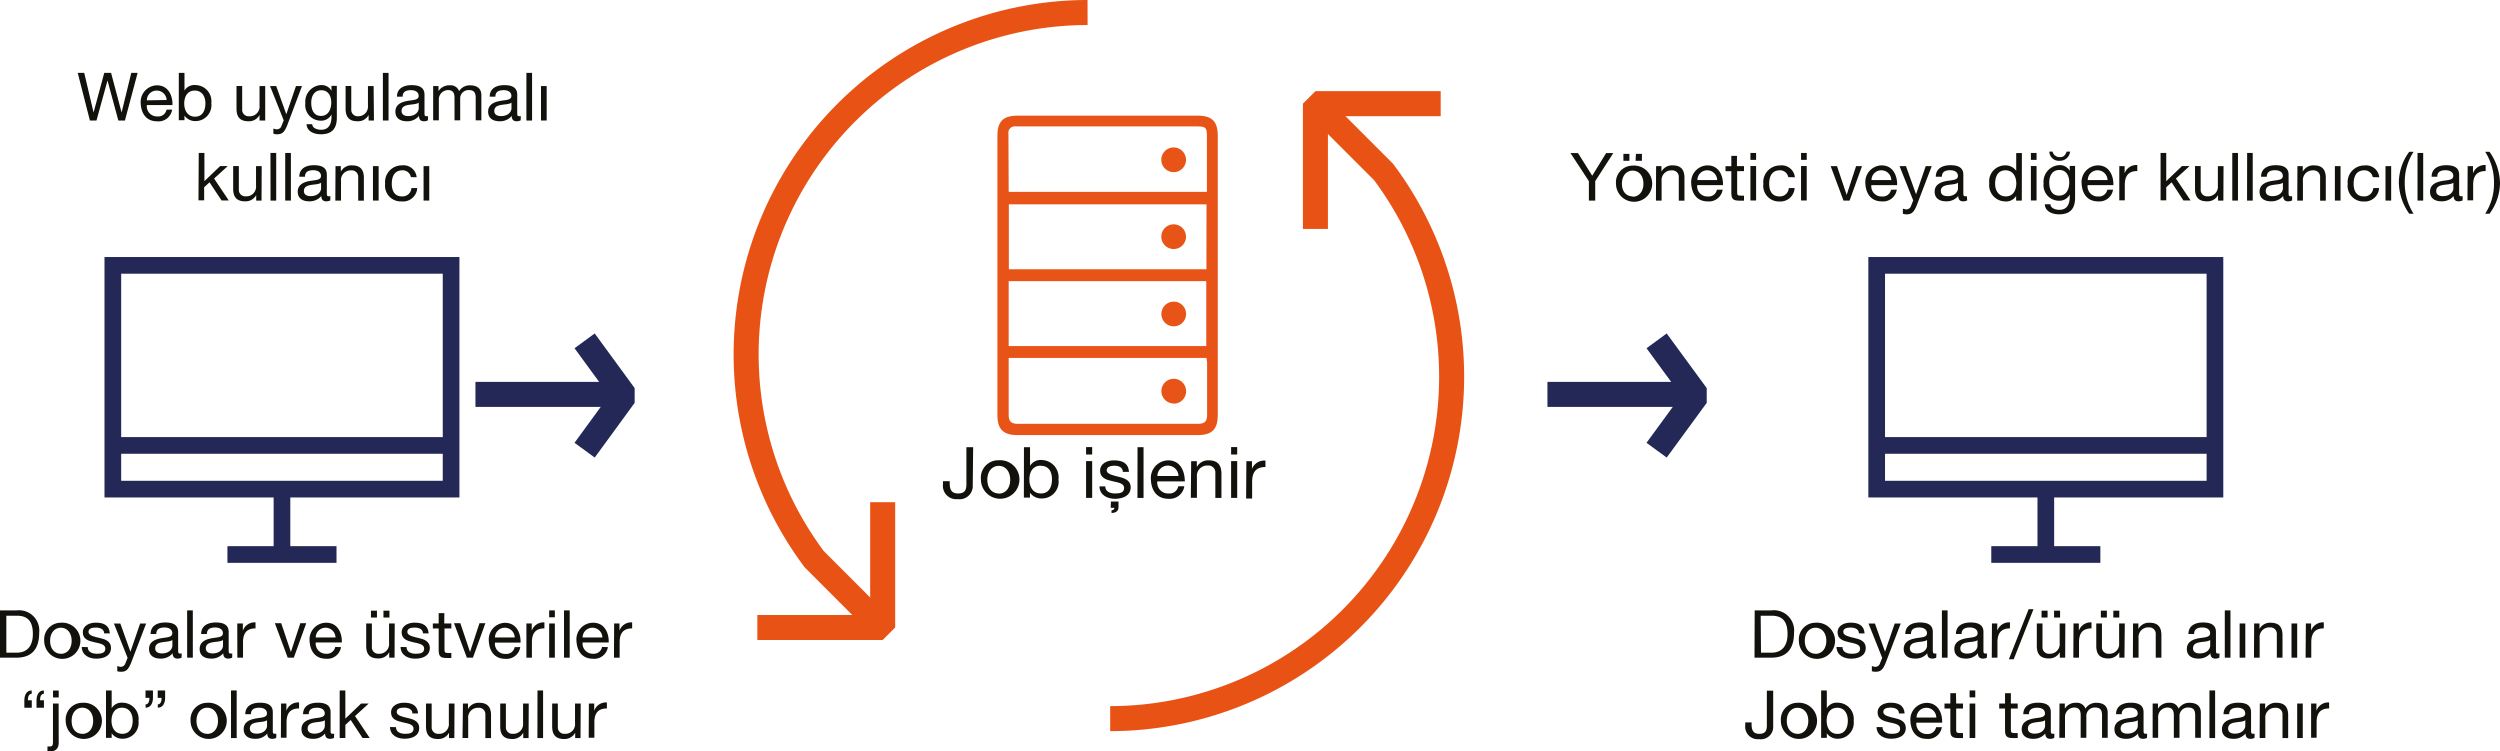 <svg id="katman_1" data-name="katman 1" xmlns="http://www.w3.org/2000/svg" viewBox="0 0 299.77 90.08"><defs><style>.cls-1{fill:#13110c;}.cls-2,.cls-4,.cls-5,.cls-6,.cls-7{fill:none;}.cls-2,.cls-4,.cls-5{stroke:#242856;}.cls-2,.cls-5,.cls-6{stroke-miterlimit:10;}.cls-2{stroke-width:2px;}.cls-3{fill:#e85417;}.cls-4,.cls-7{stroke-linejoin:bevel;}.cls-4,.cls-5,.cls-6,.cls-7{stroke-width:3px;}.cls-6,.cls-7{stroke:#e95215;}</style></defs><title>High-Speed-File-Transfers-Brochure-2018-002</title><path class="cls-1" d="M10.88,530.33h2A2.43,2.43,0,0,1,15.58,533c0,1.91-.84,3-2.74,3h-2Zm.76,5.07H12.9c.52,0,1.92-.14,1.92-2.25,0-1.36-.5-2.18-1.9-2.18H11.64Z" transform="translate(-10.88 -457.14)"/><path class="cls-1" d="M18.18,531.81a2.17,2.17,0,1,1-2,2.17A2,2,0,0,1,18.18,531.81Zm0,3.73c.71,0,1.29-.56,1.29-1.56s-.58-1.57-1.29-1.57-1.29.57-1.29,1.57S17.47,535.53,18.18,535.53Z" transform="translate(-10.88 -457.14)"/><path class="cls-1" d="M21.4,534.73c0,.61.56.8,1.11.8s1-.1,1-.62c0-1.06-2.7-.34-2.7-1.94,0-.83.82-1.17,1.54-1.17.93,0,1.63.29,1.7,1.29h-.68c0-.53-.52-.7-1-.7s-.88.11-.88.53.72.58,1.35.72,1.35.38,1.35,1.18c0,1-.92,1.3-1.76,1.3s-1.71-.38-1.75-1.4Z" transform="translate(-10.88 -457.14)"/><path class="cls-1" d="M26.61,536.59c-.32.8-.59,1.1-1.2,1.1a1.36,1.36,0,0,1-.47-.07V537a1.42,1.42,0,0,0,.4.1.58.58,0,0,0,.56-.38l.28-.7-1.64-4.11h.77l1.21,3.38h0l1.16-3.38h.72Z" transform="translate(-10.88 -457.14)"/><path class="cls-1" d="M32.65,536a1,1,0,0,1-.49.11c-.35,0-.58-.19-.58-.64a1.81,1.81,0,0,1-1.46.64c-.75,0-1.37-.33-1.37-1.16s.7-1.14,1.4-1.27,1.39-.09,1.39-.61-.5-.69-.92-.69c-.58,0-1,.18-1,.78h-.68c0-1,.82-1.38,1.75-1.38.74,0,1.55.17,1.55,1.13v2.13c0,.32,0,.46.22.46a.67.67,0,0,0,.21,0Zm-1.1-2.12c-.53.39-2.06,0-2.06,1,0,.45.38.61.8.61.9,0,1.26-.55,1.26-.94Z" transform="translate(-10.88 -457.14)"/><path class="cls-1" d="M33.32,530.33H34V536h-.68Z" transform="translate(-10.88 -457.14)"/><path class="cls-1" d="M38.72,536a1,1,0,0,1-.49.11c-.35,0-.58-.19-.58-.64a1.81,1.81,0,0,1-1.46.64c-.75,0-1.37-.33-1.37-1.16s.7-1.14,1.4-1.27,1.39-.09,1.39-.61-.5-.69-.92-.69c-.58,0-1,.18-1,.78H35c0-1,.82-1.38,1.75-1.38.74,0,1.55.17,1.55,1.13v2.13c0,.32,0,.46.22.46a.67.67,0,0,0,.21,0Zm-1.1-2.12c-.53.39-2.06,0-2.06,1,0,.45.38.61.8.61.9,0,1.26-.55,1.26-.94Z" transform="translate(-10.88 -457.14)"/><path class="cls-1" d="M39.33,531.9H40v.87h0a1.49,1.49,0,0,1,1.52-1v.72c-1.1,0-1.5.62-1.5,1.67V536h-.68Z" transform="translate(-10.88 -457.14)"/><path class="cls-1" d="M46.11,536h-.73l-1.54-4.13h.76l1.16,3.45h0l1.13-3.45h.71Z" transform="translate(-10.88 -457.14)"/><path class="cls-1" d="M51.77,534.73A1.65,1.65,0,0,1,50,536.13c-1.32,0-1.94-.92-2-2.17A2,2,0,0,1,50,531.81c1.46,0,1.91,1.37,1.87,2.37H48.74A1.22,1.22,0,0,0,50,535.53a1,1,0,0,0,1.07-.81Zm-.66-1.15a1.19,1.19,0,0,0-1.19-1.17,1.17,1.17,0,0,0-1.18,1.17Z" transform="translate(-10.88 -457.14)"/><path class="cls-1" d="M58.19,536h-.64v-.66h0a1.43,1.43,0,0,1-1.34.75c-1.09,0-1.42-.62-1.42-1.51V531.9h.68v2.8a.77.77,0,0,0,.84.83,1.16,1.16,0,0,0,1.22-1.29V531.9h.68Zm-2.83-5.64h.72v.83h-.72Zm1.5,0h.72v.83h-.72Z" transform="translate(-10.88 -457.14)"/><path class="cls-1" d="M59.63,534.73c0,.61.56.8,1.11.8s1-.1,1-.62c0-1.06-2.7-.34-2.7-1.94,0-.83.82-1.17,1.54-1.17.93,0,1.63.29,1.7,1.29h-.68c0-.53-.52-.7-1-.7s-.88.11-.88.53.72.58,1.35.72,1.35.38,1.35,1.18c0,1-.92,1.3-1.76,1.3s-1.71-.38-1.75-1.4Z" transform="translate(-10.88 -457.14)"/><path class="cls-1" d="M64.15,531.9H65v.6h-.82v2.57c0,.32.09.37.51.37H65v.6h-.52c-.7,0-1-.14-1-.9V532.5h-.7v-.6h.7v-1.24h.68Z" transform="translate(-10.88 -457.14)"/><path class="cls-1" d="M67.59,536h-.73l-1.54-4.13h.76l1.16,3.45h0l1.13-3.45h.71Z" transform="translate(-10.88 -457.14)"/><path class="cls-1" d="M73.26,534.73a1.65,1.65,0,0,1-1.77,1.41c-1.32,0-1.94-.92-2-2.17a2,2,0,0,1,1.94-2.15c1.46,0,1.91,1.37,1.87,2.37H70.23a1.22,1.22,0,0,0,1.29,1.36,1,1,0,0,0,1.07-.81Zm-.66-1.15a1.19,1.19,0,0,0-1.19-1.17,1.17,1.17,0,0,0-1.18,1.17Z" transform="translate(-10.88 -457.14)"/><path class="cls-1" d="M74,531.9h.64v.87h0a1.49,1.49,0,0,1,1.52-1v.72c-1.1,0-1.5.62-1.5,1.67V536H74Z" transform="translate(-10.88 -457.14)"/><path class="cls-1" d="M77.41,531.16h-.68v-.83h.68Zm-.68.74h.68V536h-.68Z" transform="translate(-10.88 -457.14)"/><path class="cls-1" d="M78.51,530.33h.68V536h-.68Z" transform="translate(-10.88 -457.14)"/><path class="cls-1" d="M83.77,534.73A1.65,1.65,0,0,1,82,536.13c-1.32,0-1.94-.92-2-2.17A2,2,0,0,1,82,531.81c1.46,0,1.91,1.37,1.87,2.37H80.74A1.22,1.22,0,0,0,82,535.53a1,1,0,0,0,1.07-.81Zm-.66-1.15a1.19,1.19,0,0,0-1.19-1.17,1.17,1.17,0,0,0-1.18,1.17Z" transform="translate(-10.88 -457.14)"/><path class="cls-1" d="M84.52,531.9h.64v.87h0a1.49,1.49,0,0,1,1.52-1v.72c-1.1,0-1.5.62-1.5,1.67V536h-.68Z" transform="translate(-10.88 -457.14)"/><path class="cls-1" d="M14.69,542h-.89v-.89c0-.63.27-1.18.88-1.18v.4c-.36,0-.46.41-.46.78h.47Zm1.46,0h-.89v-.89c0-.63.27-1.18.88-1.18v.4c-.36,0-.46.41-.46.78h.47Z" transform="translate(-10.88 -457.14)"/><path class="cls-1" d="M17.92,546.17c0,.74-.38,1.06-1,1.06a1.71,1.71,0,0,1-.35,0v-.58l.14,0h.14c.3,0,.38-.14.38-.57V541.5h.68Zm0-5.4h-.68v-.83h.68Z" transform="translate(-10.88 -457.14)"/><path class="cls-1" d="M20.76,541.41a2.17,2.17,0,1,1-2,2.17A2,2,0,0,1,20.76,541.41Zm0,3.73c.71,0,1.29-.56,1.29-1.56S21.47,542,20.76,542s-1.29.57-1.29,1.57S20,545.13,20.76,545.13Z" transform="translate(-10.88 -457.14)"/><path class="cls-1" d="M23.59,539.93h.68v2.13h0a1.38,1.38,0,0,1,1.32-.66,1.94,1.94,0,0,1,1.9,2.17,1.91,1.91,0,0,1-1.89,2.15,1.58,1.58,0,0,1-1.33-.65h0v.55h-.68ZM25.51,542c-.92,0-1.26.79-1.26,1.56s.37,1.57,1.3,1.57,1.24-.79,1.24-1.6S26.39,542,25.51,542Z" transform="translate(-10.88 -457.14)"/><path class="cls-1" d="M28.33,539.93h.89v.89c0,.63-.27,1.18-.88,1.18v-.4c.36,0,.46-.41.46-.78h-.47Zm1.46,0h.89v.89c0,.63-.27,1.18-.88,1.18v-.4c.36,0,.46-.41.46-.78h-.47Z" transform="translate(-10.88 -457.14)"/><path class="cls-1" d="M35.73,541.41a2.17,2.17,0,1,1-2,2.17A2,2,0,0,1,35.73,541.41Zm0,3.73c.71,0,1.29-.56,1.29-1.56S36.44,542,35.73,542s-1.29.57-1.29,1.57S35,545.13,35.73,545.13Z" transform="translate(-10.88 -457.14)"/><path class="cls-1" d="M38.58,539.93h.68v5.71h-.68Z" transform="translate(-10.88 -457.14)"/><path class="cls-1" d="M44,545.62a1,1,0,0,1-.49.11c-.35,0-.58-.19-.58-.64a1.81,1.81,0,0,1-1.46.64c-.75,0-1.37-.33-1.37-1.16s.7-1.14,1.4-1.27,1.39-.09,1.39-.61-.5-.69-.92-.69c-.58,0-1,.18-1,.78h-.68c0-1,.82-1.38,1.75-1.38.74,0,1.55.17,1.55,1.13v2.13c0,.32,0,.46.22.46a.67.67,0,0,0,.21,0Zm-1.1-2.12c-.53.39-2.06,0-2.06,1,0,.45.38.61.8.61.9,0,1.26-.55,1.26-.94Z" transform="translate(-10.88 -457.14)"/><path class="cls-1" d="M44.58,541.5h.64v.87h0a1.49,1.49,0,0,1,1.52-1v.72c-1.1,0-1.5.62-1.5,1.67v1.84h-.68Z" transform="translate(-10.88 -457.14)"/><path class="cls-1" d="M50.93,545.62a1,1,0,0,1-.49.11c-.35,0-.58-.19-.58-.64a1.81,1.81,0,0,1-1.46.64c-.75,0-1.37-.33-1.37-1.16s.7-1.14,1.4-1.27,1.39-.09,1.39-.61-.5-.69-.92-.69c-.58,0-1,.18-1,.78h-.68c0-1,.82-1.38,1.75-1.38.74,0,1.55.17,1.55,1.13v2.13c0,.32,0,.46.22.46a.67.67,0,0,0,.21,0Zm-1.1-2.12c-.53.39-2.06,0-2.06,1,0,.45.38.61.8.61.9,0,1.26-.55,1.26-.94Z" transform="translate(-10.88 -457.14)"/><path class="cls-1" d="M51.61,539.93h.68v3.38l1.89-1.81h.91L53.45,543l1.76,2.63h-.86l-1.42-2.16-.64.59v1.57h-.68Z" transform="translate(-10.88 -457.14)"/><path class="cls-1" d="M58.36,544.33c0,.61.56.8,1.11.8s1-.1,1-.62c0-1.06-2.7-.34-2.7-1.94,0-.83.82-1.17,1.54-1.17.93,0,1.63.29,1.7,1.29h-.68c0-.53-.52-.7-1-.7s-.88.11-.88.53.72.58,1.35.72,1.35.38,1.35,1.18c0,1-.92,1.3-1.76,1.3s-1.71-.38-1.75-1.4Z" transform="translate(-10.88 -457.14)"/><path class="cls-1" d="M65.36,545.64h-.64V545h0a1.43,1.43,0,0,1-1.34.75c-1.09,0-1.42-.62-1.42-1.51V541.5h.68v2.8a.77.77,0,0,0,.84.83,1.16,1.16,0,0,0,1.22-1.29V541.5h.68Z" transform="translate(-10.88 -457.14)"/><path class="cls-1" d="M66.39,541.5H67v.66h0a1.43,1.43,0,0,1,1.34-.75c1.09,0,1.42.62,1.42,1.51v2.72h-.68v-2.8a.77.77,0,0,0-.84-.83,1.16,1.16,0,0,0-1.22,1.29v2.33h-.68Z" transform="translate(-10.88 -457.14)"/><path class="cls-1" d="M74.26,545.64h-.64V545h0a1.43,1.43,0,0,1-1.34.75c-1.09,0-1.42-.62-1.42-1.51V541.5h.68v2.8a.77.77,0,0,0,.84.83,1.16,1.16,0,0,0,1.22-1.29V541.5h.68Z" transform="translate(-10.88 -457.14)"/><path class="cls-1" d="M75.33,539.93H76v5.71h-.68Z" transform="translate(-10.88 -457.14)"/><path class="cls-1" d="M80.49,545.64h-.64V545h0a1.43,1.43,0,0,1-1.34.75c-1.09,0-1.42-.62-1.42-1.51V541.5h.68v2.8a.77.77,0,0,0,.84.83,1.16,1.16,0,0,0,1.22-1.29V541.5h.68Z" transform="translate(-10.88 -457.14)"/><path class="cls-1" d="M81.49,541.5h.64v.87h0a1.49,1.49,0,0,1,1.52-1v.72c-1.1,0-1.5.62-1.5,1.67v1.84h-.68Z" transform="translate(-10.88 -457.14)"/><path class="cls-1" d="M25.86,471.59h-.79l-1.3-4.8h0l-1.32,4.8h-.79l-1.46-5.71h.78l1.12,4.75h0l1.28-4.75h.82l1.26,4.75h0l1.16-4.75h.76Z" transform="translate(-10.88 -457.14)"/><path class="cls-1" d="M31.52,470.28a1.65,1.65,0,0,1-1.77,1.41c-1.32,0-1.94-.92-2-2.17a2,2,0,0,1,1.94-2.15c1.46,0,1.91,1.37,1.87,2.37H28.49a1.22,1.22,0,0,0,1.29,1.36,1,1,0,0,0,1.07-.81Zm-.66-1.15A1.19,1.19,0,0,0,29.67,468a1.17,1.17,0,0,0-1.18,1.17Z" transform="translate(-10.88 -457.14)"/><path class="cls-1" d="M32.32,465.88H33V468h0a1.38,1.38,0,0,1,1.32-.66,1.94,1.94,0,0,1,1.9,2.17,1.91,1.91,0,0,1-1.89,2.15A1.58,1.58,0,0,1,33,471h0v.55h-.68ZM34.23,468c-.92,0-1.26.79-1.26,1.56s.37,1.57,1.3,1.57,1.24-.79,1.24-1.6S35.11,468,34.23,468Z" transform="translate(-10.88 -457.14)"/><path class="cls-1" d="M42.68,471.59H42v-.66h0a1.43,1.43,0,0,1-1.34.75c-1.09,0-1.42-.62-1.42-1.51v-2.72h.68v2.8a.77.77,0,0,0,.84.83A1.16,1.16,0,0,0,42,469.79v-2.33h.68Z" transform="translate(-10.88 -457.14)"/><path class="cls-1" d="M45.33,472.14c-.32.8-.59,1.1-1.2,1.1a1.36,1.36,0,0,1-.47-.07v-.62a1.39,1.39,0,0,0,.4.1.58.58,0,0,0,.56-.38l.28-.7-1.64-4.11H44l1.21,3.38h0l1.16-3.38h.72Z" transform="translate(-10.88 -457.14)"/><path class="cls-1" d="M51.27,471.24c0,1.35-.61,2-1.92,2-.78,0-1.67-.32-1.71-1.21h.68c0,.49.63.67,1.07.67.89,0,1.24-.64,1.24-1.57v-.27h0a1.38,1.38,0,0,1-1.29.75,1.87,1.87,0,0,1-1.85-2.09,2,2,0,0,1,1.91-2.18,1.35,1.35,0,0,1,1.23.69h0v-.59h.64Zm-.67-1.8c0-.73-.32-1.48-1.18-1.48s-1.22.71-1.22,1.5.27,1.58,1.17,1.58S50.6,470.21,50.6,469.44Z" transform="translate(-10.88 -457.14)"/><path class="cls-1" d="M55.72,471.59h-.64v-.66h0a1.43,1.43,0,0,1-1.34.75c-1.09,0-1.42-.62-1.42-1.51v-2.72H53v2.8a.77.77,0,0,0,.84.83A1.16,1.16,0,0,0,55,469.79v-2.33h.68Z" transform="translate(-10.88 -457.14)"/><path class="cls-1" d="M56.79,465.88h.68v5.71h-.68Z" transform="translate(-10.88 -457.14)"/><path class="cls-1" d="M62.19,471.57a1,1,0,0,1-.49.11c-.35,0-.58-.19-.58-.64a1.81,1.81,0,0,1-1.46.64c-.75,0-1.37-.33-1.37-1.16s.7-1.14,1.4-1.27,1.39-.09,1.39-.61-.5-.69-.92-.69c-.58,0-1,.18-1,.78h-.68c0-1,.82-1.38,1.75-1.38.74,0,1.55.17,1.55,1.13v2.13c0,.32,0,.46.22.46a.67.67,0,0,0,.21,0Zm-1.1-2.12c-.53.39-2.06,0-2.06,1,0,.45.38.61.8.61.9,0,1.26-.55,1.26-.94Z" transform="translate(-10.88 -457.14)"/><path class="cls-1" d="M62.82,467.46h.64v.61h0a1.5,1.5,0,0,1,1.33-.7,1.08,1.08,0,0,1,1.14.7,1.5,1.5,0,0,1,1.29-.7c.82,0,1.38.34,1.38,1.2v3h-.68v-2.71c0-.51-.14-.92-.8-.92A1,1,0,0,0,66.06,469v2.57h-.68v-2.71c0-.54-.17-.92-.78-.92A1.12,1.12,0,0,0,63.5,469v2.57h-.68Z" transform="translate(-10.88 -457.14)"/><path class="cls-1" d="M73.31,471.57a1,1,0,0,1-.49.11c-.35,0-.58-.19-.58-.64a1.81,1.81,0,0,1-1.46.64c-.75,0-1.37-.33-1.37-1.16s.7-1.14,1.4-1.27,1.39-.09,1.39-.61-.5-.69-.92-.69c-.58,0-1,.18-1,.78h-.68c0-1,.82-1.38,1.75-1.38.74,0,1.55.17,1.55,1.13v2.13c0,.32,0,.46.22.46a.67.67,0,0,0,.21,0Zm-1.1-2.12c-.53.39-2.06,0-2.06,1,0,.45.38.61.8.61.9,0,1.26-.55,1.26-.94Z" transform="translate(-10.88 -457.14)"/><path class="cls-1" d="M74,465.88h.68v5.71H74Z" transform="translate(-10.88 -457.14)"/><path class="cls-1" d="M75.75,471.59v-4.13h.68v4.13Z" transform="translate(-10.88 -457.14)"/><path class="cls-1" d="M34.71,475.48h.68v3.38l1.89-1.81h.91l-1.64,1.5,1.76,2.63h-.86L36,479l-.64.59v1.57h-.68Z" transform="translate(-10.88 -457.14)"/><path class="cls-1" d="M42.24,481.19H41.6v-.66h0a1.43,1.43,0,0,1-1.34.75c-1.09,0-1.42-.62-1.42-1.51v-2.72h.68v2.8a.77.77,0,0,0,.84.83,1.16,1.16,0,0,0,1.22-1.29v-2.33h.68Z" transform="translate(-10.88 -457.14)"/><path class="cls-1" d="M43.31,475.48H44v5.71h-.68Z" transform="translate(-10.88 -457.14)"/><path class="cls-1" d="M45.08,475.48h.68v5.71h-.68Z" transform="translate(-10.88 -457.14)"/><path class="cls-1" d="M50.48,481.17a1,1,0,0,1-.49.11c-.35,0-.58-.19-.58-.64a1.81,1.81,0,0,1-1.46.64c-.75,0-1.37-.33-1.37-1.16s.7-1.14,1.4-1.27,1.39-.09,1.39-.61-.5-.69-.92-.69c-.58,0-1,.18-1,.78h-.68c0-1,.82-1.38,1.75-1.38.74,0,1.55.17,1.55,1.13v2.13c0,.32,0,.46.22.46a.67.67,0,0,0,.21,0Zm-1.1-2.12c-.53.39-2.06,0-2.06,1,0,.45.38.61.8.61.9,0,1.26-.55,1.26-.94Z" transform="translate(-10.88 -457.14)"/><path class="cls-1" d="M51.11,477.06h.64v.66h0a1.43,1.43,0,0,1,1.34-.75c1.09,0,1.42.62,1.42,1.51v2.72h-.68v-2.8a.77.77,0,0,0-.84-.83,1.16,1.16,0,0,0-1.22,1.29v2.33h-.68Z" transform="translate(-10.88 -457.14)"/><path class="cls-1" d="M55.6,481.19v-4.13h.68v4.13Z" transform="translate(-10.88 -457.14)"/><path class="cls-1" d="M60.15,478.38a1,1,0,0,0-1-.82c-1,0-1.29.78-1.29,1.62s.34,1.51,1.21,1.51a1.06,1.06,0,0,0,1.14-1h.7A1.71,1.71,0,0,1,59,481.29a1.88,1.88,0,0,1-1.94-2.11,2,2,0,0,1,2-2.21,1.58,1.58,0,0,1,1.78,1.42Z" transform="translate(-10.88 -457.14)"/><path class="cls-1" d="M61.67,481.19v-4.13h.68v4.13Z" transform="translate(-10.88 -457.14)"/><path class="cls-1" d="M127.52,515.33a1.58,1.58,0,0,1-1.8,1.66,1.6,1.6,0,0,1-1.77-1.77v-.38h.81v.26c0,.71.19,1.21,1,1.21s1-.43,1-1.1v-4.45h.81Z" transform="translate(-10.88 -457.14)"/><path class="cls-1" d="M130.64,512.33a2.31,2.31,0,1,1-2.14,2.31A2.09,2.09,0,0,1,130.64,512.33Zm0,4c.76,0,1.37-.6,1.37-1.66s-.61-1.67-1.37-1.67-1.37.61-1.37,1.67S129.88,516.31,130.64,516.31Z" transform="translate(-10.88 -457.14)"/><path class="cls-1" d="M133.66,510.76h.73V513h0a1.48,1.48,0,0,1,1.41-.7,2.07,2.07,0,0,1,2,2.32,2,2,0,0,1-2,2.29,1.69,1.69,0,0,1-1.42-.69h0v.59h-.73Zm2,2.22c-1,0-1.35.84-1.35,1.66s.39,1.67,1.39,1.67,1.32-.84,1.32-1.71S136.65,513,135.71,513Z" transform="translate(-10.88 -457.14)"/><path class="cls-1" d="M141.84,511.64h-.73v-.89h.73Zm-.73.79h.73v4.41h-.73Z" transform="translate(-10.88 -457.14)"/><path class="cls-1" d="M143.41,515.46c0,.65.6.85,1.19.85s1.07-.1,1.07-.66c0-1.13-2.88-.37-2.88-2.06,0-.89.87-1.25,1.65-1.25,1,0,1.74.31,1.81,1.38h-.73c0-.56-.55-.74-1-.74s-.94.12-.94.56.77.61,1.44.77,1.44.41,1.44,1.25c0,1.06-1,1.39-1.88,1.39s-1.83-.4-1.87-1.49Zm.68,1.82H145v.66c0,.49-.34.71-.84.71v-.3c.35-.09.34-.21.34-.32h-.44Z" transform="translate(-10.88 -457.14)"/><path class="cls-1" d="M147.28,510.76H148v6.09h-.73Z" transform="translate(-10.88 -457.14)"/><path class="cls-1" d="M152.89,515.45a1.77,1.77,0,0,1-1.89,1.5c-1.41,0-2.07-1-2.12-2.32a2.12,2.12,0,0,1,2.07-2.29c1.56,0,2,1.46,2,2.52h-3.3a1.3,1.3,0,0,0,1.37,1.45,1.05,1.05,0,0,0,1.14-.86Zm-.7-1.23a1.27,1.27,0,0,0-1.27-1.25,1.25,1.25,0,0,0-1.26,1.25Z" transform="translate(-10.88 -457.14)"/><path class="cls-1" d="M153.71,512.44h.68v.7h0a1.53,1.53,0,0,1,1.43-.8c1.16,0,1.52.67,1.52,1.61v2.9h-.73v-3a.83.83,0,0,0-.9-.89,1.24,1.24,0,0,0-1.31,1.38v2.49h-.73Z" transform="translate(-10.88 -457.14)"/><path class="cls-1" d="M159.23,511.64h-.73v-.89h.73Zm-.73.79h.73v4.41h-.73Z" transform="translate(-10.88 -457.14)"/><path class="cls-1" d="M160.33,512.44H161v.93h0a1.59,1.59,0,0,1,1.62-1v.77c-1.17,0-1.6.66-1.6,1.78v2h-.72Z" transform="translate(-10.88 -457.14)"/><path class="cls-1" d="M221.28,530.33h2A2.43,2.43,0,0,1,226,533c0,1.91-.84,3-2.74,3h-2Zm.76,5.07h1.26c.52,0,1.92-.14,1.92-2.25,0-1.36-.5-2.18-1.9-2.18H222Z" transform="translate(-10.88 -457.14)"/><path class="cls-1" d="M228.58,531.81a2.17,2.17,0,1,1-2,2.17A2,2,0,0,1,228.58,531.81Zm0,3.73c.71,0,1.29-.56,1.29-1.56s-.58-1.57-1.29-1.57-1.29.57-1.29,1.57S227.87,535.53,228.58,535.53Z" transform="translate(-10.88 -457.14)"/><path class="cls-1" d="M231.81,534.73c0,.61.56.8,1.11.8s1-.1,1-.62c0-1.06-2.7-.34-2.7-1.94,0-.83.82-1.17,1.54-1.17.93,0,1.63.29,1.7,1.29h-.68c0-.53-.52-.7-1-.7s-.88.11-.88.53.72.58,1.35.72,1.35.38,1.35,1.18c0,1-.92,1.3-1.76,1.3s-1.71-.38-1.75-1.4Z" transform="translate(-10.88 -457.14)"/><path class="cls-1" d="M237,536.59c-.32.8-.59,1.1-1.2,1.1a1.36,1.36,0,0,1-.47-.07V537a1.42,1.42,0,0,0,.4.1.58.58,0,0,0,.56-.38l.28-.7-1.64-4.11h.77l1.21,3.38h0l1.16-3.38h.72Z" transform="translate(-10.88 -457.14)"/><path class="cls-1" d="M243.05,536a1,1,0,0,1-.49.11c-.35,0-.58-.19-.58-.64a1.81,1.81,0,0,1-1.46.64c-.75,0-1.37-.33-1.37-1.16s.7-1.14,1.4-1.27,1.39-.09,1.39-.61-.5-.69-.92-.69c-.58,0-1,.18-1,.78h-.68c0-1,.82-1.38,1.75-1.38.74,0,1.55.17,1.55,1.13v2.13c0,.32,0,.46.22.46a.67.67,0,0,0,.21,0Zm-1.1-2.12c-.53.39-2.06,0-2.06,1,0,.45.38.61.8.61.9,0,1.26-.55,1.26-.94Z" transform="translate(-10.88 -457.14)"/><path class="cls-1" d="M243.73,530.33h.68V536h-.68Z" transform="translate(-10.88 -457.14)"/><path class="cls-1" d="M249.12,536a1,1,0,0,1-.49.11c-.35,0-.58-.19-.58-.64a1.81,1.81,0,0,1-1.46.64c-.75,0-1.37-.33-1.37-1.16s.7-1.14,1.4-1.27,1.39-.09,1.39-.61-.5-.69-.92-.69c-.58,0-1,.18-1,.78h-.68c0-1,.82-1.38,1.75-1.38.74,0,1.55.17,1.55,1.13v2.13c0,.32,0,.46.22.46a.67.67,0,0,0,.21,0ZM248,533.9c-.53.39-2.06,0-2.06,1,0,.45.38.61.8.61.9,0,1.26-.55,1.26-.94Z" transform="translate(-10.88 -457.14)"/><path class="cls-1" d="M249.73,531.9h.64v.87h0a1.49,1.49,0,0,1,1.52-1v.72c-1.1,0-1.5.62-1.5,1.67V536h-.68Z" transform="translate(-10.88 -457.14)"/><path class="cls-1" d="M254.13,530.19h.58l-2.37,6h-.58Z" transform="translate(-10.88 -457.14)"/><path class="cls-1" d="M258.51,536h-.64v-.66h0a1.43,1.43,0,0,1-1.34.75c-1.09,0-1.42-.62-1.42-1.51V531.9h.68v2.8a.77.77,0,0,0,.84.83,1.16,1.16,0,0,0,1.22-1.29V531.9h.68Zm-2.83-5.64h.72v.83h-.72Zm1.5,0h.72v.83h-.72Z" transform="translate(-10.88 -457.14)"/><path class="cls-1" d="M259.51,531.9h.64v.87h0a1.49,1.49,0,0,1,1.52-1v.72c-1.1,0-1.5.62-1.5,1.67V536h-.68Z" transform="translate(-10.88 -457.14)"/><path class="cls-1" d="M265.62,536H265v-.66h0a1.43,1.43,0,0,1-1.34.75c-1.09,0-1.42-.62-1.42-1.51V531.9h.68v2.8a.77.77,0,0,0,.84.83,1.16,1.16,0,0,0,1.22-1.29V531.9h.68Zm-2.83-5.64h.72v.83h-.72Zm1.5,0H265v.83h-.72Z" transform="translate(-10.88 -457.14)"/><path class="cls-1" d="M266.65,531.9h.64v.66h0a1.43,1.43,0,0,1,1.34-.75c1.09,0,1.42.62,1.42,1.51V536h-.68v-2.8a.77.77,0,0,0-.84-.83,1.16,1.16,0,0,0-1.22,1.29V536h-.68Z" transform="translate(-10.88 -457.14)"/><path class="cls-1" d="M277,536a1,1,0,0,1-.49.11c-.35,0-.58-.19-.58-.64a1.81,1.81,0,0,1-1.46.64c-.75,0-1.37-.33-1.37-1.16s.7-1.14,1.4-1.27,1.39-.09,1.39-.61-.5-.69-.92-.69c-.58,0-1,.18-1,.78h-.68c0-1,.82-1.38,1.75-1.38.74,0,1.55.17,1.55,1.13v2.13c0,.32,0,.46.22.46a.67.67,0,0,0,.21,0Zm-1.1-2.12c-.53.39-2.06,0-2.06,1,0,.45.38.61.8.61.9,0,1.26-.55,1.26-.94Z" transform="translate(-10.88 -457.14)"/><path class="cls-1" d="M277.65,530.33h.68V536h-.68Z" transform="translate(-10.88 -457.14)"/><path class="cls-1" d="M279.43,536V531.9h.68V536Z" transform="translate(-10.88 -457.14)"/><path class="cls-1" d="M281.17,531.9h.64v.66h0a1.43,1.43,0,0,1,1.34-.75c1.09,0,1.42.62,1.42,1.51V536h-.68v-2.8a.77.77,0,0,0-.84-.83,1.16,1.16,0,0,0-1.22,1.29V536h-.68Z" transform="translate(-10.88 -457.14)"/><path class="cls-1" d="M285.65,536V531.9h.68V536Z" transform="translate(-10.88 -457.14)"/><path class="cls-1" d="M287.37,531.9H288v.87h0a1.49,1.49,0,0,1,1.52-1v.72c-1.1,0-1.5.62-1.5,1.67V536h-.68Z" transform="translate(-10.88 -457.14)"/><path class="cls-1" d="M223.5,544.21a1.48,1.48,0,0,1-1.69,1.56,1.5,1.5,0,0,1-1.66-1.66v-.35h.76V544c0,.66.18,1.13.92,1.13s.91-.4.91-1v-4.17h.76Z" transform="translate(-10.88 -457.14)"/><path class="cls-1" d="M226.42,541.41a2.17,2.17,0,1,1-2,2.17A2,2,0,0,1,226.42,541.41Zm0,3.73c.71,0,1.29-.56,1.29-1.56s-.58-1.57-1.29-1.57-1.29.57-1.29,1.57S225.71,545.13,226.42,545.13Z" transform="translate(-10.88 -457.14)"/><path class="cls-1" d="M229.25,539.93h.68v2.13h0a1.38,1.38,0,0,1,1.32-.66,1.94,1.94,0,0,1,1.9,2.17,1.91,1.91,0,0,1-1.89,2.15,1.58,1.58,0,0,1-1.33-.65h0v.55h-.68Zm1.92,2.08c-.92,0-1.26.79-1.26,1.56s.37,1.57,1.3,1.57,1.24-.79,1.24-1.6S232.05,542,231.17,542Z" transform="translate(-10.88 -457.14)"/><path class="cls-1" d="M236.61,544.33c0,.61.56.8,1.11.8s1-.1,1-.62c0-1.06-2.7-.34-2.7-1.94,0-.83.82-1.17,1.54-1.17.93,0,1.63.29,1.7,1.29h-.68c0-.53-.52-.7-1-.7s-.88.11-.88.53.72.58,1.35.72,1.35.38,1.35,1.18c0,1-.92,1.3-1.76,1.3s-1.71-.38-1.75-1.4Z" transform="translate(-10.88 -457.14)"/><path class="cls-1" d="M243.72,544.33a1.65,1.65,0,0,1-1.77,1.41c-1.32,0-1.94-.92-2-2.17a2,2,0,0,1,1.94-2.15c1.46,0,1.91,1.37,1.87,2.37h-3.09a1.22,1.22,0,0,0,1.29,1.36,1,1,0,0,0,1.07-.81Zm-.66-1.15a1.19,1.19,0,0,0-1.19-1.17,1.17,1.17,0,0,0-1.18,1.17Z" transform="translate(-10.88 -457.14)"/><path class="cls-1" d="M245.44,541.5h.82v.6h-.82v2.57c0,.32.09.37.51.37h.31v.6h-.52c-.7,0-1-.14-1-.9V542.1h-.7v-.6h.7v-1.24h.68Z" transform="translate(-10.88 -457.14)"/><path class="cls-1" d="M247.73,540.76h-.68v-.83h.68Zm-.68.74h.68v4.13h-.68Z" transform="translate(-10.88 -457.14)"/><path class="cls-1" d="M252,541.5h.82v.6H252v2.57c0,.32.09.37.51.37h.31v.6h-.52c-.7,0-1-.14-1-.9V542.1h-.7v-.6h.7v-1.24H252Z" transform="translate(-10.88 -457.14)"/><path class="cls-1" d="M257.2,545.62a1,1,0,0,1-.49.11c-.35,0-.58-.19-.58-.64a1.81,1.81,0,0,1-1.46.64c-.75,0-1.37-.33-1.37-1.16s.7-1.14,1.4-1.27,1.39-.09,1.39-.61-.5-.69-.92-.69c-.58,0-1,.18-1,.78h-.68c0-1,.82-1.38,1.75-1.38.74,0,1.55.17,1.55,1.13v2.13c0,.32,0,.46.22.46a.67.67,0,0,0,.21,0Zm-1.1-2.12c-.53.39-2.06,0-2.06,1,0,.45.38.61.8.61.9,0,1.26-.55,1.26-.94Z" transform="translate(-10.88 -457.14)"/><path class="cls-1" d="M257.83,541.5h.64v.61h0a1.5,1.5,0,0,1,1.33-.7,1.08,1.08,0,0,1,1.14.7,1.5,1.5,0,0,1,1.29-.7c.82,0,1.38.34,1.38,1.2v3h-.68v-2.71c0-.51-.14-.92-.8-.92a1,1,0,0,0-1.08,1.06v2.57h-.68v-2.71c0-.54-.17-.92-.78-.92a1.12,1.12,0,0,0-1.1,1.06v2.57h-.68Z" transform="translate(-10.88 -457.14)"/><path class="cls-1" d="M268.32,545.62a1,1,0,0,1-.49.11c-.35,0-.58-.19-.58-.64a1.81,1.81,0,0,1-1.46.64c-.75,0-1.37-.33-1.37-1.16s.7-1.14,1.4-1.27,1.39-.09,1.39-.61-.5-.69-.92-.69c-.58,0-1,.18-1,.78h-.68c0-1,.82-1.38,1.75-1.38.74,0,1.55.17,1.55,1.13v2.13c0,.32,0,.46.22.46a.67.67,0,0,0,.21,0Zm-1.1-2.12c-.53.39-2.06,0-2.06,1,0,.45.38.61.8.61.9,0,1.26-.55,1.26-.94Z" transform="translate(-10.88 -457.14)"/><path class="cls-1" d="M269,541.5h.64v.61h0a1.5,1.5,0,0,1,1.33-.7,1.08,1.08,0,0,1,1.14.7,1.5,1.5,0,0,1,1.29-.7c.82,0,1.38.34,1.38,1.2v3h-.68v-2.71c0-.51-.14-.92-.8-.92a1,1,0,0,0-1.08,1.06v2.57h-.68v-2.71c0-.54-.17-.92-.78-.92a1.12,1.12,0,0,0-1.1,1.06v2.57H269Z" transform="translate(-10.88 -457.14)"/><path class="cls-1" d="M275.81,539.93h.68v5.71h-.68Z" transform="translate(-10.88 -457.14)"/><path class="cls-1" d="M281.21,545.62a1,1,0,0,1-.49.11c-.35,0-.58-.19-.58-.64a1.81,1.81,0,0,1-1.46.64c-.75,0-1.37-.33-1.37-1.16s.7-1.14,1.4-1.27,1.39-.09,1.39-.61-.5-.69-.92-.69c-.58,0-1,.18-1,.78h-.68c0-1,.82-1.38,1.75-1.38.74,0,1.55.17,1.55,1.13v2.13c0,.32,0,.46.22.46a.67.67,0,0,0,.21,0Zm-1.1-2.12c-.53.39-2.06,0-2.06,1,0,.45.38.61.8.61.9,0,1.26-.55,1.26-.94Z" transform="translate(-10.88 -457.14)"/><path class="cls-1" d="M281.85,541.5h.64v.66h0a1.43,1.43,0,0,1,1.34-.75c1.09,0,1.42.62,1.42,1.51v2.72h-.68v-2.8a.77.77,0,0,0-.84-.83,1.16,1.16,0,0,0-1.22,1.29v2.33h-.68Z" transform="translate(-10.88 -457.14)"/><path class="cls-1" d="M286.33,545.64V541.5H287v4.13Z" transform="translate(-10.88 -457.14)"/><path class="cls-1" d="M288,541.5h.64v.87h0a1.49,1.49,0,0,1,1.52-1v.72c-1.1,0-1.5.62-1.5,1.67v1.84H288Z" transform="translate(-10.88 -457.14)"/><path class="cls-1" d="M202.16,478.86v2.33h-.76v-2.33l-2.21-3.37h.9l1.71,2.72,1.67-2.72h.86Z" transform="translate(-10.88 -457.14)"/><path class="cls-1" d="M206.65,477a2.17,2.17,0,1,1-2,2.17A2,2,0,0,1,206.65,477Zm0,3.73c.71,0,1.29-.56,1.29-1.56s-.58-1.57-1.29-1.57-1.29.57-1.29,1.57S205.94,480.69,206.65,480.69Zm-1.11-5.14h.72v.83h-.72Zm1.5,0h.72v.83H207Z" transform="translate(-10.88 -457.14)"/><path class="cls-1" d="M209.46,477.06h.64v.66h0a1.43,1.43,0,0,1,1.34-.75c1.09,0,1.42.62,1.42,1.51v2.72h-.68v-2.8a.77.77,0,0,0-.84-.83,1.16,1.16,0,0,0-1.22,1.29v2.33h-.68Z" transform="translate(-10.88 -457.14)"/><path class="cls-1" d="M217.44,479.88a1.65,1.65,0,0,1-1.77,1.41c-1.32,0-1.94-.92-2-2.17a2,2,0,0,1,1.94-2.15c1.46,0,1.91,1.37,1.87,2.37h-3.09a1.22,1.22,0,0,0,1.29,1.36,1,1,0,0,0,1.07-.81Zm-.66-1.15a1.19,1.19,0,0,0-1.19-1.17,1.17,1.17,0,0,0-1.18,1.17Z" transform="translate(-10.88 -457.14)"/><path class="cls-1" d="M219.15,477.06H220v.6h-.82v2.57c0,.32.09.37.51.37H220v.6h-.52c-.7,0-1-.14-1-.9v-2.63h-.7v-.6h.7v-1.24h.68Z" transform="translate(-10.88 -457.14)"/><path class="cls-1" d="M221.45,476.31h-.68v-.83h.68Zm-.68.74h.68v4.13h-.68Z" transform="translate(-10.88 -457.14)"/><path class="cls-1" d="M225.31,478.38a1,1,0,0,0-1-.82c-1,0-1.29.78-1.29,1.62s.34,1.51,1.21,1.51a1.06,1.06,0,0,0,1.14-1h.7a1.71,1.71,0,0,1-1.82,1.61,1.88,1.88,0,0,1-1.93-2.11,2,2,0,0,1,2-2.21,1.58,1.58,0,0,1,1.78,1.42Z" transform="translate(-10.88 -457.14)"/><path class="cls-1" d="M227.52,476.31h-.68v-.83h.68Zm-.68.74h.68v4.13h-.68Z" transform="translate(-10.88 -457.14)"/><path class="cls-1" d="M232.66,481.19h-.73l-1.54-4.13h.76l1.16,3.45h0l1.13-3.45h.71Z" transform="translate(-10.88 -457.14)"/><path class="cls-1" d="M238.32,479.88a1.65,1.65,0,0,1-1.77,1.41c-1.32,0-1.94-.92-2-2.17a2,2,0,0,1,1.94-2.15c1.46,0,1.91,1.37,1.87,2.37h-3.09a1.22,1.22,0,0,0,1.29,1.36,1,1,0,0,0,1.07-.81Zm-.66-1.15a1.19,1.19,0,0,0-1.19-1.17,1.17,1.17,0,0,0-1.18,1.17Z" transform="translate(-10.88 -457.14)"/><path class="cls-1" d="M240.72,481.74c-.32.8-.59,1.1-1.2,1.1a1.36,1.36,0,0,1-.47-.07v-.62a1.42,1.42,0,0,0,.4.1.58.58,0,0,0,.56-.38l.28-.7-1.64-4.11h.77l1.21,3.38h0l1.16-3.38h.72Z" transform="translate(-10.88 -457.14)"/><path class="cls-1" d="M246.76,481.17a1,1,0,0,1-.49.11c-.35,0-.58-.19-.58-.64a1.81,1.81,0,0,1-1.46.64c-.75,0-1.37-.33-1.37-1.16s.7-1.14,1.4-1.27,1.39-.09,1.39-.61-.5-.69-.92-.69c-.58,0-1,.18-1,.78H243c0-1,.82-1.38,1.75-1.38.74,0,1.55.17,1.55,1.13v2.13c0,.32,0,.46.22.46a.67.67,0,0,0,.21,0Zm-1.1-2.12c-.53.39-2.06,0-2.06,1,0,.45.38.61.8.61.9,0,1.26-.55,1.26-.94Z" transform="translate(-10.88 -457.14)"/><path class="cls-1" d="M253.31,481.19h-.68v-.56h0a1.38,1.38,0,0,1-1.32.66,1.94,1.94,0,0,1-1.9-2.17,1.91,1.91,0,0,1,1.89-2.15,1.58,1.58,0,0,1,1.34.65h0v-2.13h.68Zm-1.92-.5c.92,0,1.26-.79,1.26-1.56s-.37-1.57-1.3-1.57-1.24.79-1.24,1.6S250.51,480.69,251.39,480.69Z" transform="translate(-10.88 -457.14)"/><path class="cls-1" d="M255.08,476.31h-.68v-.83h.68Zm-.68.74h.68v4.13h-.68Z" transform="translate(-10.88 -457.14)"/><path class="cls-1" d="M259.7,480.84c0,1.35-.61,2-1.92,2-.78,0-1.67-.32-1.71-1.21h.68c0,.49.63.67,1.07.67.89,0,1.24-.64,1.24-1.57v-.27h0a1.38,1.38,0,0,1-1.29.75,1.87,1.87,0,0,1-1.85-2.09,2,2,0,0,1,1.91-2.18,1.35,1.35,0,0,1,1.23.69h0v-.59h.64ZM259,479c0-.73-.32-1.48-1.18-1.48s-1.22.71-1.22,1.5.27,1.58,1.17,1.58S259,479.82,259,479Zm-2-3.68a.85.85,0,0,0,.9.66c.46,0,.63-.26.79-.66h.41a1.22,1.22,0,0,1-1.26,1.1,1.14,1.14,0,0,1-1.23-1.1Z" transform="translate(-10.88 -457.14)"/><path class="cls-1" d="M264.25,479.88a1.65,1.65,0,0,1-1.77,1.41c-1.32,0-1.94-.92-2-2.17a2,2,0,0,1,1.94-2.15c1.46,0,1.91,1.37,1.87,2.37h-3.09a1.22,1.22,0,0,0,1.29,1.36,1,1,0,0,0,1.07-.81Zm-.66-1.15a1.19,1.19,0,0,0-1.19-1.17,1.17,1.17,0,0,0-1.18,1.17Z" transform="translate(-10.88 -457.14)"/><path class="cls-1" d="M265,477.06h.64v.87h0a1.49,1.49,0,0,1,1.52-1v.72c-1.1,0-1.5.62-1.5,1.67v1.84H265Z" transform="translate(-10.88 -457.14)"/><path class="cls-1" d="M269.95,475.48h.68v3.38l1.89-1.81h.91l-1.64,1.5,1.76,2.63h-.86L271.27,479l-.64.59v1.57h-.68Z" transform="translate(-10.88 -457.14)"/><path class="cls-1" d="M277.48,481.19h-.64v-.66h0a1.43,1.43,0,0,1-1.34.75c-1.09,0-1.42-.62-1.42-1.51v-2.72h.68v2.8a.77.77,0,0,0,.84.83,1.16,1.16,0,0,0,1.22-1.29v-2.33h.68Z" transform="translate(-10.88 -457.14)"/><path class="cls-1" d="M278.55,475.48h.68v5.71h-.68Z" transform="translate(-10.88 -457.14)"/><path class="cls-1" d="M280.33,475.48H281v5.71h-.68Z" transform="translate(-10.88 -457.14)"/><path class="cls-1" d="M285.72,481.17a1,1,0,0,1-.49.11c-.35,0-.58-.19-.58-.64a1.81,1.81,0,0,1-1.46.64c-.75,0-1.37-.33-1.37-1.16s.7-1.14,1.4-1.27,1.39-.09,1.39-.61-.5-.69-.92-.69c-.58,0-1,.18-1,.78H282c0-1,.82-1.38,1.75-1.38.74,0,1.55.17,1.55,1.13v2.13c0,.32,0,.46.22.46a.67.67,0,0,0,.21,0Zm-1.1-2.12c-.53.39-2.06,0-2.06,1,0,.45.38.61.8.61.9,0,1.26-.55,1.26-.94Z" transform="translate(-10.88 -457.14)"/><path class="cls-1" d="M286.36,477.06H287v.66h0a1.43,1.43,0,0,1,1.34-.75c1.09,0,1.42.62,1.42,1.51v2.72h-.68v-2.8a.77.77,0,0,0-.84-.83,1.16,1.16,0,0,0-1.22,1.29v2.33h-.68Z" transform="translate(-10.88 -457.14)"/><path class="cls-1" d="M290.85,481.19v-4.13h.68v4.13Z" transform="translate(-10.88 -457.14)"/><path class="cls-1" d="M295.39,478.38a1,1,0,0,0-1-.82c-1,0-1.29.78-1.29,1.62s.34,1.51,1.21,1.51a1.06,1.06,0,0,0,1.14-1h.7a1.71,1.71,0,0,1-1.82,1.61,1.88,1.88,0,0,1-1.94-2.11,2,2,0,0,1,2-2.21,1.58,1.58,0,0,1,1.78,1.42Z" transform="translate(-10.88 -457.14)"/><path class="cls-1" d="M296.92,481.19v-4.13h.68v4.13Z" transform="translate(-10.88 -457.14)"/><path class="cls-1" d="M299.77,482.77a6.69,6.69,0,0,1-1.25-3.74,6.24,6.24,0,0,1,1.25-3.69h.52a6.55,6.55,0,0,0-1.06,3.69,6.74,6.74,0,0,0,1.06,3.74Z" transform="translate(-10.88 -457.14)"/><path class="cls-1" d="M300.76,475.48h.68v5.71h-.68Z" transform="translate(-10.88 -457.14)"/><path class="cls-1" d="M306.16,481.17a1,1,0,0,1-.49.11c-.35,0-.58-.19-.58-.64a1.81,1.81,0,0,1-1.46.64c-.75,0-1.37-.33-1.37-1.16s.7-1.14,1.4-1.27,1.39-.09,1.39-.61-.5-.69-.92-.69c-.58,0-1,.18-1,.78h-.68c0-1,.82-1.38,1.75-1.38.74,0,1.55.17,1.55,1.13v2.13c0,.32,0,.46.22.46a.67.67,0,0,0,.21,0Zm-1.1-2.12c-.53.39-2.06,0-2.06,1,0,.45.38.61.8.61.9,0,1.26-.55,1.26-.94Z" transform="translate(-10.88 -457.14)"/><path class="cls-1" d="M306.77,477.06h.64v.87h0a1.49,1.49,0,0,1,1.52-1v.72c-1.09,0-1.5.62-1.5,1.67v1.84h-.68Z" transform="translate(-10.88 -457.14)"/><path class="cls-1" d="M308.87,482.77a6.55,6.55,0,0,0,1.06-3.69,6.74,6.74,0,0,0-1.06-3.74h.52a6.69,6.69,0,0,1,1.26,3.74,6.24,6.24,0,0,1-1.26,3.69Z" transform="translate(-10.88 -457.14)"/><rect class="cls-2" x="13.53" y="31.82" width="40.56" height="26.83"/><line class="cls-2" x1="27.27" y1="66.49" x2="40.35" y2="66.49"/><line class="cls-2" x1="33.81" y1="66.49" x2="33.81" y2="58.64"/><line class="cls-2" x1="13.53" y1="53.41" x2="54.75" y2="53.41"/><rect class="cls-2" x="225.03" y="31.82" width="40.56" height="26.83"/><line class="cls-2" x1="238.77" y1="66.49" x2="251.85" y2="66.49"/><line class="cls-2" x1="245.31" y1="66.49" x2="245.31" y2="58.64"/><line class="cls-2" x1="225.03" y1="53.41" x2="266.25" y2="53.41"/><path class="cls-3" d="M130.48,490.08q0-8.33,0-16.67c0-1.7.69-2.4,2.4-2.4H154.5c1.7,0,2.4.7,2.4,2.4q0,16.75,0,33.5c0,1.7-.7,2.4-2.4,2.4H132.88c-1.7,0-2.4-.7-2.4-2.4q0-8.42,0-16.83m25.07-8.44H131.85v7.79h23.69Zm-23.72,17h23.69v-7.79H131.83Zm0-18.49h23.77c0-2.24,0-4.41,0-6.58,0-1.16-.12-1.27-1.28-1.27H132.67a.76.76,0,0,0-.87.86Zm0,19.91c0,2.33,0,4.58,0,6.82,0,.78.3,1.08,1.08,1.08q10.81,0,21.62,0c.77,0,1.1-.29,1.09-1.07,0-2.09,0-4.18,0-6.27a4,4,0,0,0-.08-.56Z" transform="translate(-10.88 -457.14)"/><path class="cls-3" d="M151.59,487a1.48,1.48,0,1,1,1.5-1.51,1.47,1.47,0,0,1-1.5,1.51" transform="translate(-10.88 -457.14)"/><path class="cls-3" d="M153.1,494.77a1.48,1.48,0,1,1-1.46-1.46,1.47,1.47,0,0,1,1.46,1.46" transform="translate(-10.88 -457.14)"/><path class="cls-3" d="M151.59,477.78a1.48,1.48,0,1,1,1.5-1.5,1.47,1.47,0,0,1-1.5,1.5" transform="translate(-10.88 -457.14)"/><path class="cls-3" d="M151.63,505.52A1.48,1.48,0,1,1,153.1,504a1.47,1.47,0,0,1-1.47,1.54" transform="translate(-10.88 -457.14)"/><polyline class="cls-4" points="70.1 53.98 74.89 47.42 70.1 40.87"/><line class="cls-5" x1="74.83" y1="47.29" x2="57.01" y2="47.29"/><polyline class="cls-4" points="198.64 53.98 203.44 47.42 198.64 40.87"/><line class="cls-5" x1="203.37" y1="47.29" x2="185.55" y2="47.29"/><path class="cls-6" d="M141.29,458.64a41,41,0,0,0-32.78,65.55l8.19,8.2" transform="translate(-10.88 -457.14)"/><path class="cls-6" d="M144,543.31a41,41,0,0,0,32.78-65.55l-8.2-8.2" transform="translate(-10.88 -457.14)"/><polyline class="cls-7" points="105.84 60.22 105.84 75.24 90.81 75.24"/><polyline class="cls-7" points="157.73 27.45 157.73 12.43 172.75 12.43"/></svg>